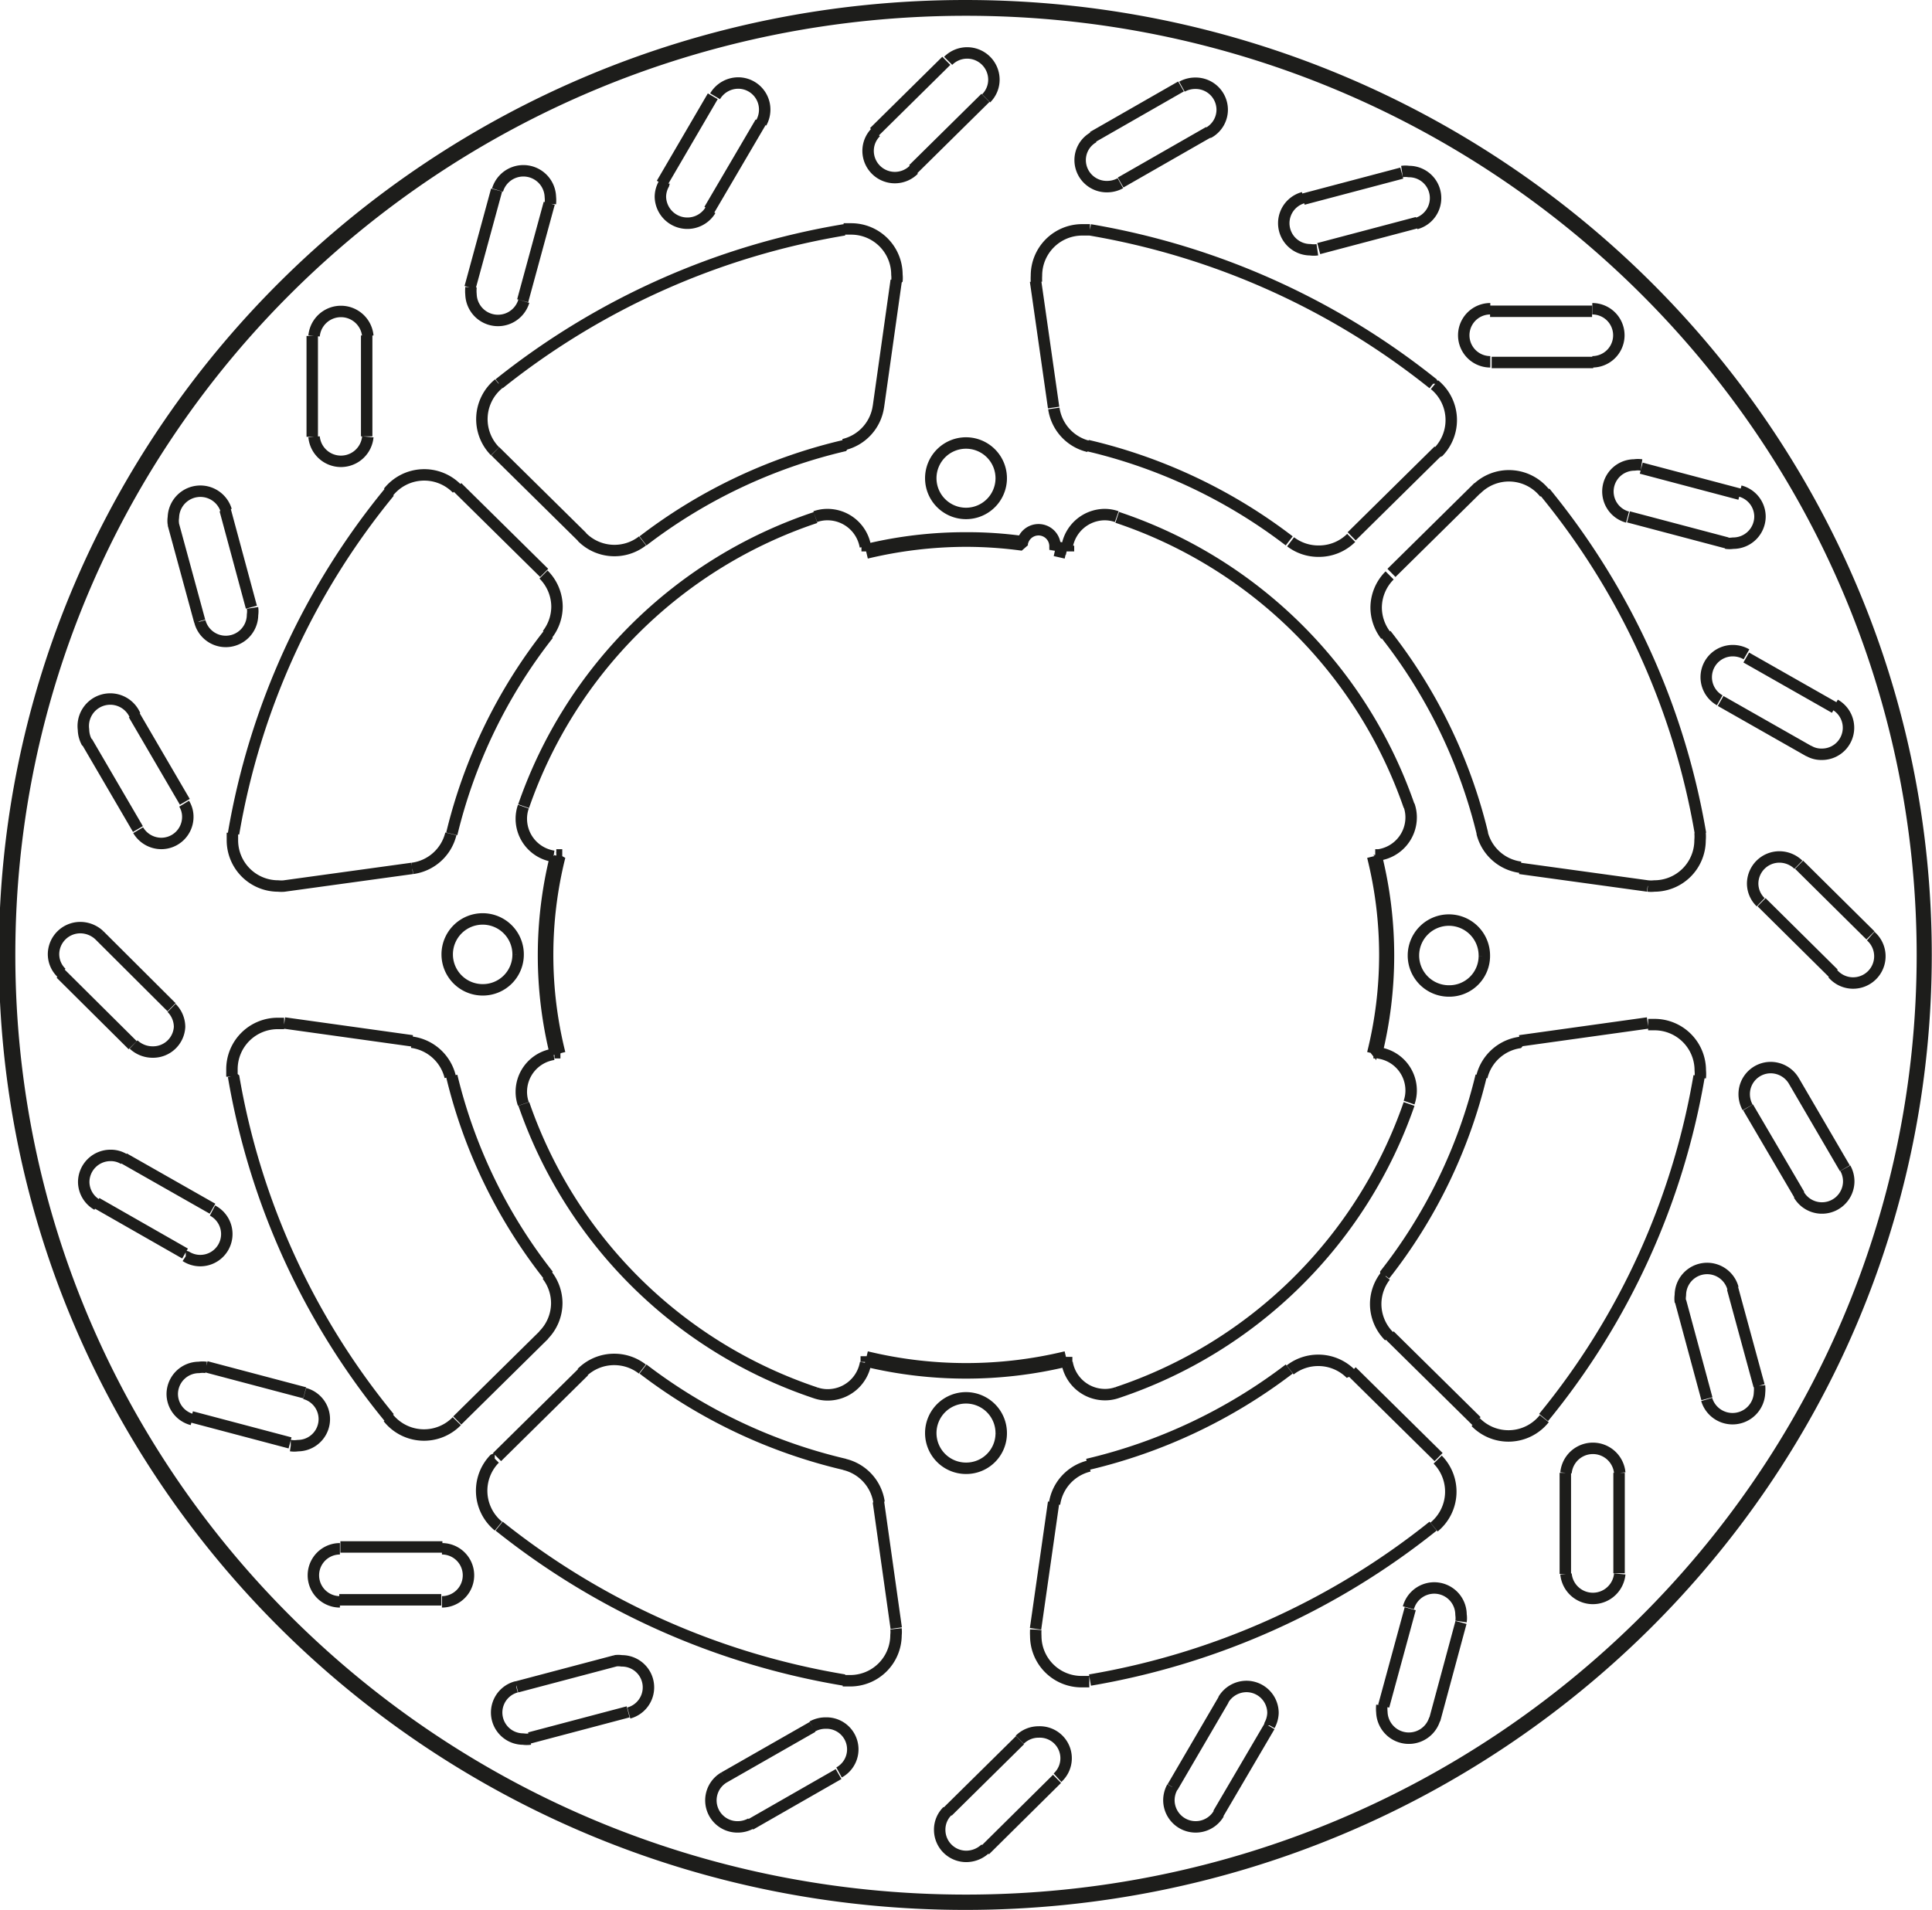 <svg xmlns="http://www.w3.org/2000/svg" width="8446" height="8351" viewBox="0 0 84.46 83.51"><defs><style>.a{fill:none;stroke:#1d1d1b;stroke-linejoin:bevel;stroke-width:0.5px;}</style></defs><path class="a" d="M392,262.79v4.41m8.06-10.79-1.16,4.26m10.61-8.36-2.23,3.82m12.44-5.37-3.16,3.12m13.42-2-3.86,2.21m-24.62,70,4.31-1.14m-12.63-4.9h4.46m-10.92-8,4.31,1.14m-8.46-10.49,3.87,2.21M381,290.67l3.15,3.13m-2-13.27,2.23,3.82M385.92,271l1.16,4.26m7.3-8.08v-4.41m6.82-1.52,1.16-4.26m7,.28,2.24-3.82m6.67,2.05,3.16-3.12m5.91,3.7,3.86-2.21m-25.95,66.85-4.31,1.14m-3.25-6.12h-4.46M391.67,309l-4.31-1.14m.28-6.91-3.87-2.2m2.08-6.61L382.7,289m3.73-5.84-2.23-3.82m5.14-4.69-1.15-4.26m28.56-4.5.78-5.53m32.85,32.47-5.59.78m-48.42,0-5.59-.78m26.75,26.46-.78-5.53m-.53-6.36,0,.25m-17.88,2.56,3.8-3.75m35.3-34.91,3.8-3.75m-38.39,26.33-.26,0m35.8,0,.26,0m2.59,17.68-3.8-3.75m-35.3-34.91-3.8-3.75m17.92,2.81,0-.25m8.8,0,0,.25m17.92-2.81-3.8,3.75m-35.3,34.91-3.8,3.75m38.39-26.33.26,0m-36.06,0,.26,0M400,267.83l3.8,3.75m35.3,34.91,3.8,3.75m-17.92-2.81,0,.25m-.57,6.11-.79,5.53m-32.84-32.48,5.59-.77m48.42,0,5.59.77m-26.76-26.45.79,5.53m22.37,46.58v4.42M440,318.44l-1.16,4.26m-7-.28-2.23,3.82m-6.67-2.05-3.16,3.12m-5.91-3.7L410,325.82m26-66.85,4.31-1.14m3.25,6.12H448m1.54,6.75,4.31,1.14m-.28,6.91,3.87,2.2m-2.08,6.6,3.15,3.12m-3.74,5.85,2.24,3.82M451.82,305l1.15,4.26m-3.84,7.63V312.5m-8.06,10.8,1.15-4.26m-10.61,8.36,2.24-3.82M421.41,329l3.15-3.12m-13.41,2,3.86-2.21m24.62-70-4.31,1.14m12.63,4.9h-4.46m10.92,8-4.31-1.14m8.46,10.48-3.87-2.2M460.12,289,457,285.91m2,13.27-2.23-3.82m-1.52,13.33-1.16-4.26m-51.27-18.88h0a17.75,17.75,0,0,0,0,8.61m13.41,13.27h0a18.54,18.54,0,0,0,8.72,0m13.41-13.27h0a17.75,17.75,0,0,0,0-8.61m-13.41-13.27h0l-.48-.11m-1.42-.24h0a18.38,18.38,0,0,0-2.46-.17,18.84,18.84,0,0,0-4.36.52m8.24-.11h0a.59.59,0,0,0,0-.13.72.72,0,0,0-1.44-.11m39.52,17.92h0c0-22.91-18.81-41.5-42-41.5s-42,18.59-42,41.5,18.81,41.51,42,41.51,42-18.6,42-41.51m-71.78,3h-.28a2,2,0,0,0-2,2c0,.11,0,.22,0,.33m9.54,0h0a2,2,0,0,0-1.68-1.51m18.84,27.92h0l.33,0a2,2,0,0,0,2-2,1.23,1.23,0,0,0,0-.27M402.1,306.49h0a2,2,0,0,0,.59-1.41,2,2,0,0,0-.42-1.22m-6.95,6.23h0a2,2,0,0,0,3,.15m1.66,1.64h0a2,2,0,0,0,.16,2.95m6.29-6.87h0a2,2,0,0,0-1.23-.42,2,2,0,0,0-1.42.59m13,5.66h0a2,2,0,0,0-1.52-1.66m2.3-51.74h0a1.27,1.27,0,0,0,0-.28,2,2,0,0,0-2-2l-.33,0m0,9.43h0a2,2,0,0,0,1.52-1.66m-28.24,18.63h0c0,.11,0,.22,0,.33a2,2,0,0,0,2,2,1.37,1.37,0,0,0,.28,0m13-15.26h0a2,2,0,0,0,2.65.17m-6.29-6.87h0a2,2,0,0,0-.16,2.95m-1.66,1.64h0a2,2,0,0,0-3,.15m6.95,6.22h0a2,2,0,0,0,.42-1.21,2,2,0,0,0-.59-1.41m-5.73,12.85h0a2,2,0,0,0,1.68-1.51m52.33,2.28h0a1.32,1.32,0,0,0,.28,0,2,2,0,0,0,2-2,1.84,1.84,0,0,0,0-.33m-9.53,0h0a2,2,0,0,0,1.68,1.51M426,258.15h0l-.34,0a2,2,0,0,0-2,2,2.46,2.46,0,0,0,0,.28m15.44,12.83h0a2,2,0,0,0-.59,1.41,2,2,0,0,0,.42,1.21m6.95-6.22h0a2,2,0,0,0-3-.15m-1.66-1.64h0a2,2,0,0,0-.16-2.95m-6.29,6.87h0a2,2,0,0,0,1.23.41,2,2,0,0,0,1.42-.58m-13-5.66h0a2,2,0,0,0,1.52,1.66m-2.31,51.74h0a2.45,2.45,0,0,0,0,.27,2,2,0,0,0,2,2l.34,0m0-9.43h0a2,2,0,0,0-1.52,1.66m28.23-18.63h0a1.84,1.84,0,0,0,0-.33,2,2,0,0,0-2-2h-.28m-13,15.27h0a2,2,0,0,0-1.42-.59,2,2,0,0,0-1.23.42m6.29,6.87h0a2,2,0,0,0,.16-2.95m1.66-1.64h0a2,2,0,0,0,3-.15m-6.95-6.23h0a2,2,0,0,0-.42,1.22,2,2,0,0,0,.59,1.41m5.73-12.85h0a2,2,0,0,0-1.68,1.51M414,309h0a1.61,1.61,0,0,0,.54.09,1.68,1.68,0,0,0,1.65-1.4M402.55,294.2h0a1.66,1.66,0,0,0-1.41,1.64,1.6,1.6,0,0,0,.09.53m0-13h0a1.6,1.6,0,0,0-.09.53,1.66,1.66,0,0,0,1.41,1.64M416.18,272h0a1.68,1.68,0,0,0-1.65-1.4,1.61,1.61,0,0,0-.54.09m13.18,0h0a1.61,1.61,0,0,0-.54-.09A1.68,1.68,0,0,0,425,272m13.63,13.48h0a1.66,1.66,0,0,0,1.41-1.64,1.6,1.6,0,0,0-.09-.53m0,13h0a1.6,1.6,0,0,0,.09-.53,1.66,1.66,0,0,0-1.41-1.64M425,307.68h0a1.68,1.68,0,0,0,1.65,1.4,1.61,1.61,0,0,0,.54-.09m12.76-25.65h0a20.31,20.31,0,0,0-12.76-12.62m0,38.27h0a20.31,20.31,0,0,0,12.76-12.62m-38.7,0h0A20.29,20.29,0,0,0,414,309m0-38.27h0a20.29,20.29,0,0,0-12.76,12.62m24.92-29.25h0a1.14,1.14,0,0,0-.59,1,1.16,1.16,0,0,0,1.17,1.16,1.2,1.2,0,0,0,.59-.15m3.86-2.21h0a1.15,1.15,0,0,0,.59-1,1.16,1.16,0,0,0-1.17-1.16,1.2,1.2,0,0,0-.59.15m5.31,4.85h0a1.16,1.16,0,0,0,.3,2.28,1.06,1.06,0,0,0,.31,0m4.31-1.14h0a1.16,1.16,0,0,0-.31-2.28,1,1,0,0,0-.3,0m3.86,6h0a1.16,1.16,0,1,0,0,2.32m4.46,0h0a1.16,1.16,0,1,0,0-2.32m2.15,6.83h0a1.06,1.06,0,0,0-.31,0,1.16,1.16,0,0,0-.3,2.28m4.31,1.14h0a1,1,0,0,0,.3,0,1.17,1.17,0,0,0,1.18-1.16,1.16,1.16,0,0,0-.87-1.12m.28,7.14h0a1.21,1.21,0,0,0-.58-.16,1.16,1.16,0,0,0-.59,2.17m3.87,2.2h0a1.08,1.08,0,0,0,.58.16,1.16,1.16,0,0,0,.59-2.17m-1.6,7h0a1.2,1.2,0,0,0-.83-.34,1.17,1.17,0,0,0-1.17,1.16,1.14,1.14,0,0,0,.35.82m3.15,3.12h0a1.17,1.17,0,1,0,1.66-1.64m-3.36,6.33h0a1.18,1.18,0,0,0-1-.58,1.16,1.16,0,0,0-1.17,1.16,1.19,1.19,0,0,0,.15.58m2.24,3.82h0a1.17,1.17,0,0,0,2.18-.58,1.19,1.19,0,0,0-.15-.58m-4.91,5.25h0a1.17,1.17,0,0,0-2.3.3,1,1,0,0,0,0,.3m1.15,4.26h0a1.18,1.18,0,0,0,2.31-.3,1.54,1.54,0,0,0,0-.3m-6.11,3.81h0a1.18,1.18,0,0,0-2.35,0m0,4.42h0a1.18,1.18,0,0,0,2.35,0M442.22,319h0a1,1,0,0,0,0-.3,1.17,1.17,0,0,0-2.3-.3m-1.16,4.26h0a1.54,1.54,0,0,0,0,.3,1.18,1.18,0,0,0,2.31.3m-7.22.28h0A1.19,1.19,0,0,0,434,323a1.16,1.16,0,0,0-1.17-1.16,1.18,1.18,0,0,0-1,.58m-2.23,3.82h0a1.19,1.19,0,0,0-.15.58,1.17,1.17,0,0,0,2.18.58m-7.05-1.57h0a1.15,1.15,0,0,0-.82-2,1.16,1.16,0,0,0-.83.34m-3.16,3.12h0a1.13,1.13,0,0,0-.34.82,1.16,1.16,0,0,0,1.17,1.16,1.22,1.22,0,0,0,.83-.34m-6.4-3.33h0a1.15,1.15,0,0,0-.58-2.16,1.2,1.2,0,0,0-.59.15M410,325.82h0a1.16,1.16,0,0,0,.59,2.16,1.2,1.2,0,0,0,.59-.15M405.84,323h0a1.16,1.16,0,0,0-.31-2.28,1,1,0,0,0-.3,0m-4.31,1.14h0a1.16,1.16,0,0,0,.3,2.28,1.06,1.06,0,0,0,.31,0m-3.86-6h0a1.16,1.16,0,1,0,0-2.32m-4.46,0h0a1.16,1.16,0,1,0,0,2.32m-2.15-6.83h0a1.06,1.06,0,0,0,.31,0,1.16,1.16,0,0,0,.3-2.28m-4.31-1.14h0a1.06,1.06,0,0,0-.31,0,1.17,1.17,0,0,0-1.17,1.16,1.16,1.16,0,0,0,.87,1.12m-.28-7.14h0a1.16,1.16,0,1,0,1.17-2m34.48-32h0a1.54,1.54,0,1,0-1.54,1.52,1.54,1.54,0,0,0,1.54-1.52m21.12,20.87h0a1.55,1.55,0,1,0-1.55,1.53,1.53,1.53,0,0,0,1.55-1.53m-21.12,20.88h0a1.54,1.54,0,1,0-1.54,1.52,1.53,1.53,0,0,0,1.54-1.52M401,289.85h0a1.55,1.55,0,1,0-1.55,1.53,1.54,1.54,0,0,0,1.55-1.53m37.88,14h0a22.64,22.64,0,0,0,4.22-8.71m2.73,14.94h0a32,32,0,0,0,6.8-14.93M426,321.56h0A32.76,32.76,0,0,0,441,314.83m-15.11-2.7h0a23.29,23.29,0,0,0,8.82-4.17m0-36.21h0a23.14,23.14,0,0,0-8.82-4.17m15.11-2.7h0A32.76,32.76,0,0,0,426,258.15m26.69,26.4h0a32,32,0,0,0-6.8-14.93m-2.73,14.94h0a22.75,22.75,0,0,0-4.22-8.72m-36.62,0h0a22.75,22.75,0,0,0-4.22,8.72m-2.73-14.94h0a32,32,0,0,0-6.81,14.93m26.7-26.4h0a32.76,32.76,0,0,0-15.09,6.73m15.11,2.7h0a23.07,23.07,0,0,0-8.82,4.17m0,36.21h0a23.22,23.22,0,0,0,8.82,4.17m-15.11,2.7h0a32.76,32.76,0,0,0,15.09,6.73m-26.7-26.4h0a32,32,0,0,0,6.81,14.93m2.73-14.94h0a22.64,22.64,0,0,0,4.22,8.71m19.14-51.46h0a1.15,1.15,0,0,0,.34-.82,1.17,1.17,0,0,0-2-.82m-3.16,3.12h0a1.15,1.15,0,0,0-.34.82,1.17,1.17,0,0,0,2,.82m-6.67-2.05h0a1.19,1.19,0,0,0,.15-.58,1.16,1.16,0,0,0-1.17-1.16,1.18,1.18,0,0,0-1,.58m-2.23,3.82h0a1.15,1.15,0,0,0-.16.58,1.18,1.18,0,0,0,2.19.58m-7-.28h0a1.54,1.54,0,0,0,0-.3,1.18,1.18,0,0,0-2.31-.3m-1.16,4.26h0a1.54,1.54,0,0,0,0,.3,1.18,1.18,0,0,0,2.31.3m-6.82,1.52h0a1.18,1.18,0,0,0-2.35,0m0,4.41h0a1.18,1.18,0,0,0,2.35,0m-6.19,3.22h0a1.18,1.18,0,0,0-2.31.3,1,1,0,0,0,0,.3m1.16,4.26h0a1.17,1.17,0,0,0,2.3-.3,1,1,0,0,0,0-.3m-5.14,4.69h0A1.18,1.18,0,0,0,382,280a1.21,1.21,0,0,0,.16.58m2.23,3.82h0a1.18,1.18,0,0,0,1,.58,1.16,1.16,0,0,0,1.17-1.16,1.1,1.1,0,0,0-.16-.58M382.7,289h0a1.22,1.22,0,0,0-.83-.34,1.17,1.17,0,0,0-1.18,1.16,1.14,1.14,0,0,0,.35.82m3.15,3.13h0a1.21,1.21,0,0,0,.83.33A1.16,1.16,0,0,0,386.2,293a1.18,1.18,0,0,0-.35-.83m-2.08,6.61h0a1.1,1.1,0,0,0-.58-.16,1.17,1.17,0,0,0-1.18,1.16,1.16,1.16,0,0,0,.59,1m33.6,6.83h0a18.71,18.71,0,0,0,8.76,0m-22.32-22.07h0a18,18,0,0,0,0,8.67m35.88,0h0a18,18,0,0,0,0-8.67m-15.43-13.75h0a17.54,17.54,0,0,0-2.51-.17,18.41,18.41,0,0,0-4.38.52m46.19,17.73h0c0-22.81-18.73-41.33-41.81-41.33S378.77,267,378.77,289.85s18.73,41.34,41.81,41.34,41.81-18.52,41.81-41.34M425,272.12h0l-.48-.11" transform="translate(-378.35 -248.1)"/></svg>